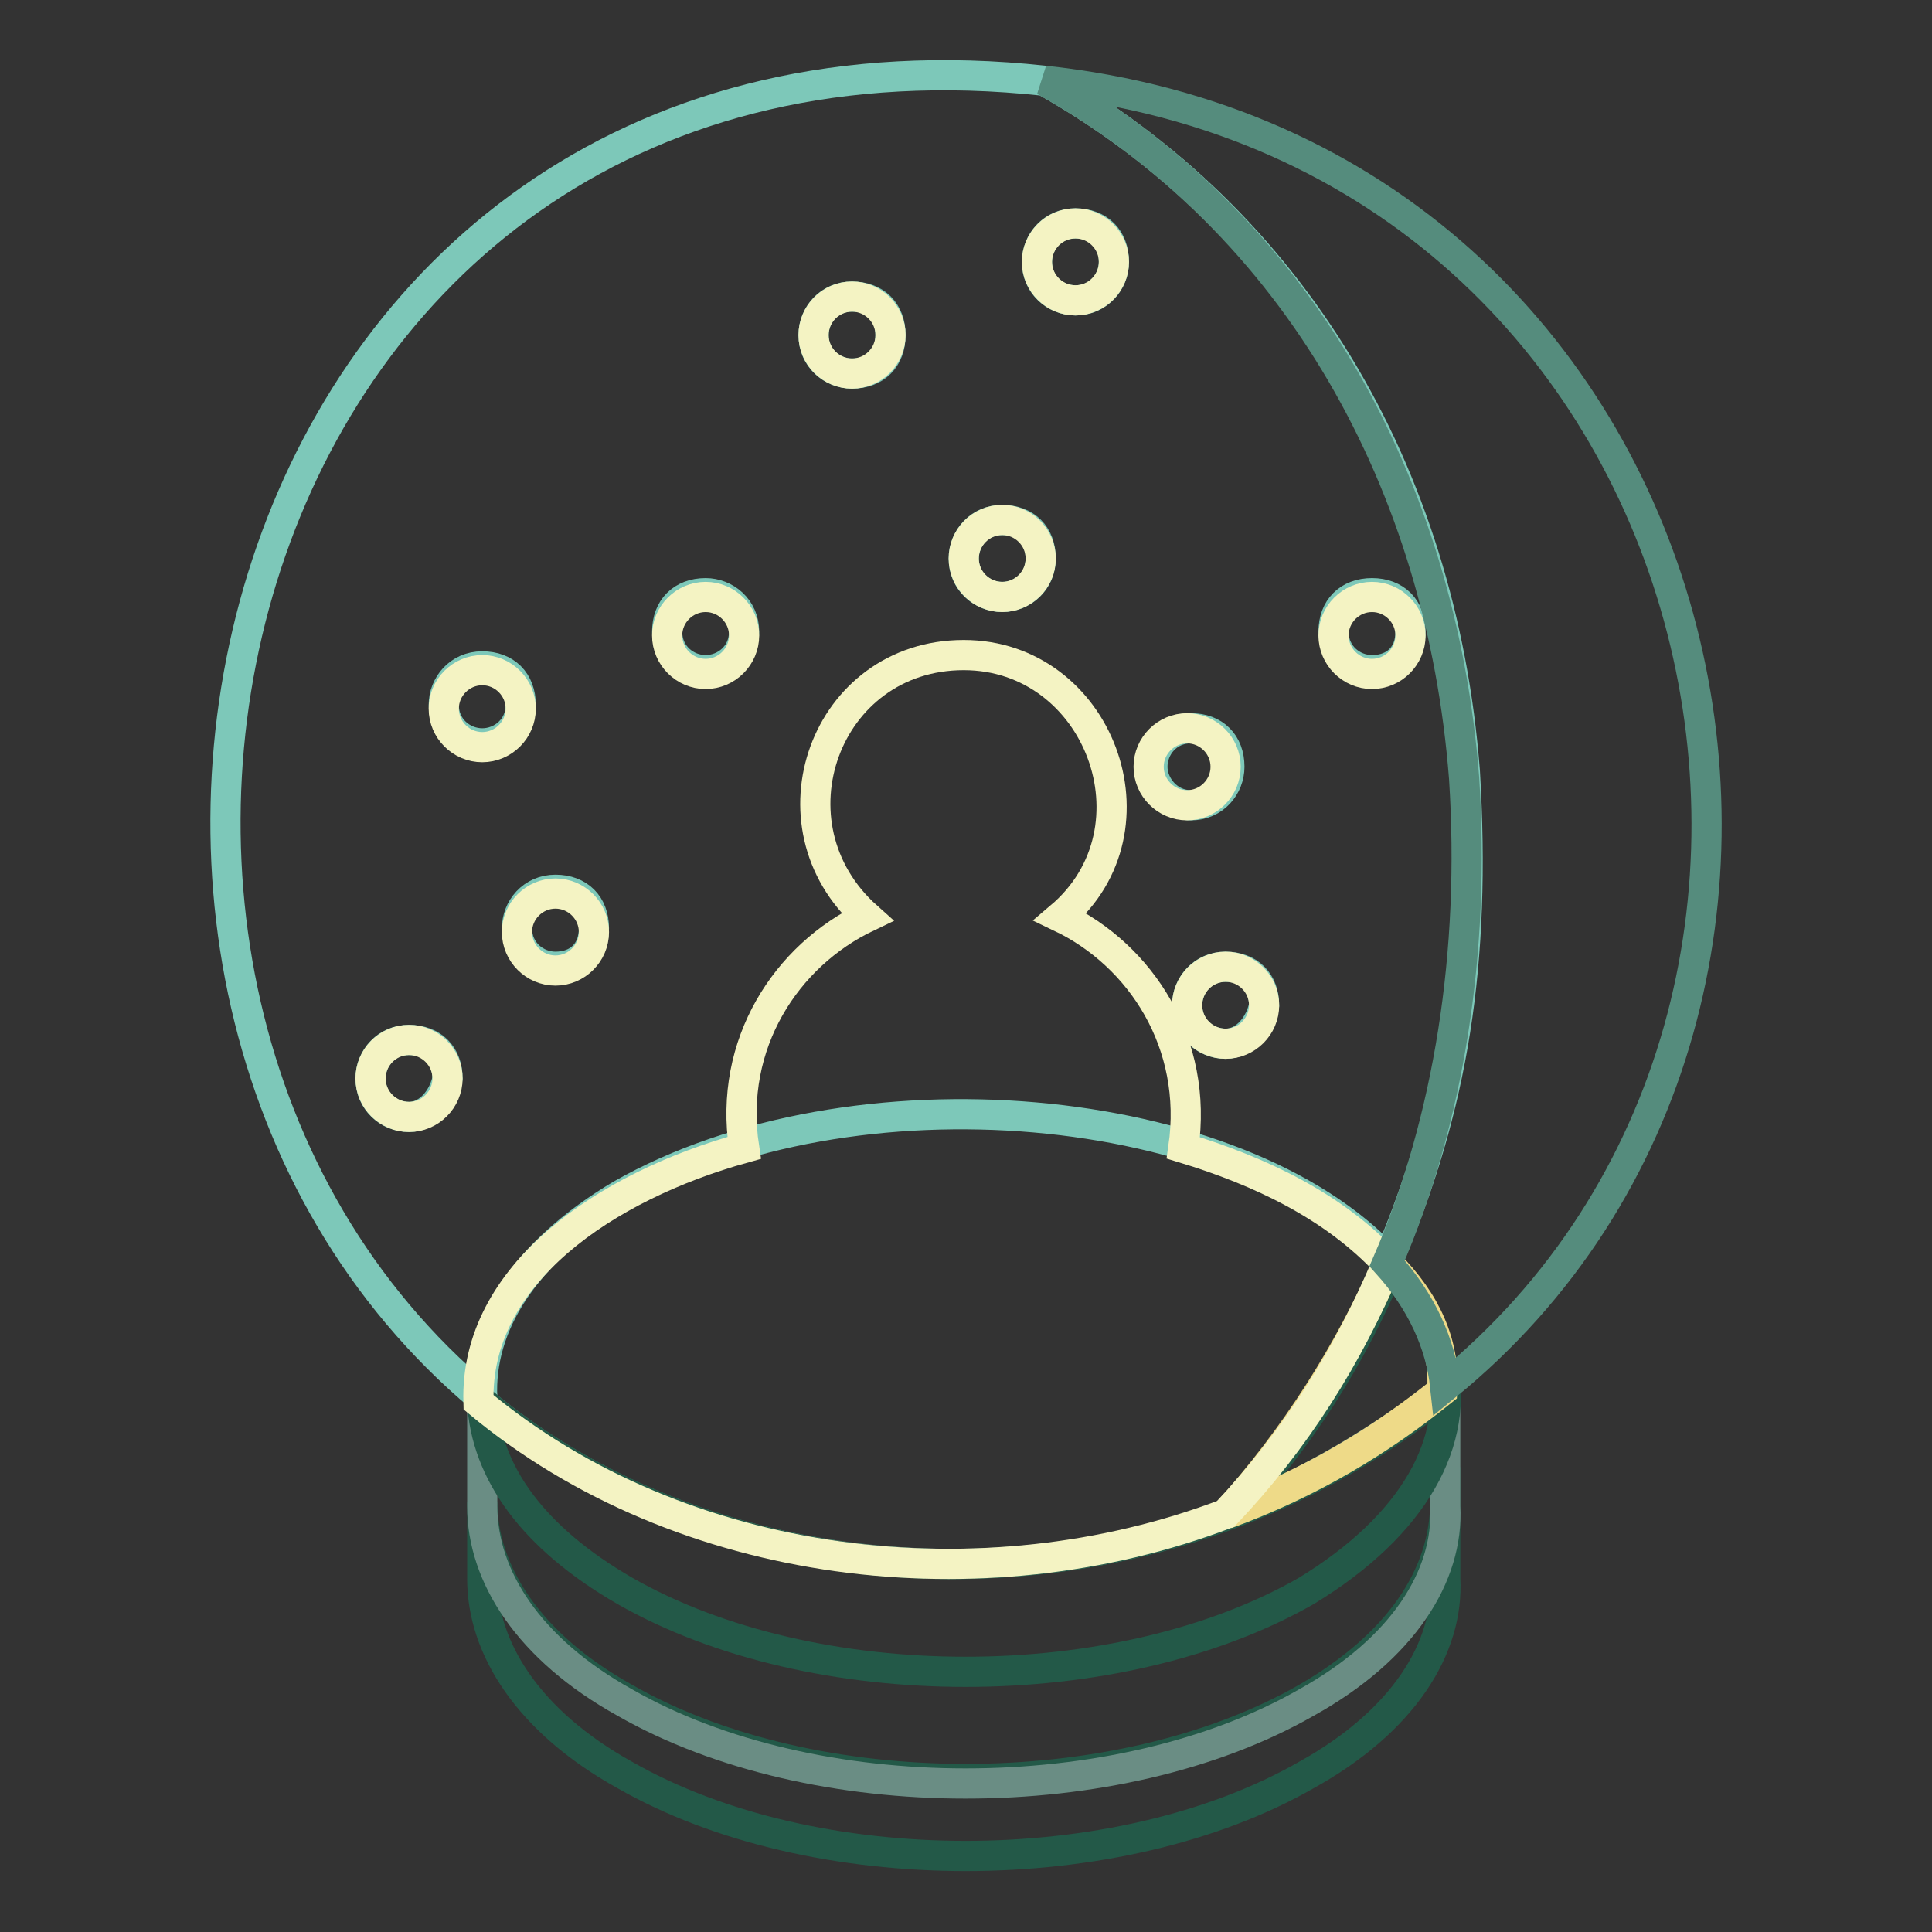 <?xml version="1.0" encoding="utf-8"?>
<!-- Svg Vector Icons : http://www.onlinewebfonts.com/icon -->
<!DOCTYPE svg PUBLIC "-//W3C//DTD SVG 1.1//EN" "http://www.w3.org/Graphics/SVG/1.1/DTD/svg11.dtd">
<svg version="1.1" xmlns="http://www.w3.org/2000/svg" xmlns:xlink="http://www.w3.org/1999/xlink" x="0px" y="0px" viewBox="0 0 256 256" enable-background="new 0 0 256 256" xml:space="preserve">
<rect x="0" y="0" width="256" height="256" fill="#333333" stroke="none"/>
<g> <path stroke-width="4" fill-opacity="0" stroke="#7dc8b9"  d="M138.4,10.7C30.3-1-1.9,130.2,63.9,185.3c-0.5-9.7,5.6-19.4,18.4-27c30.6-17.4,81.7-12.8,101.6,8.7 c8.7-20.4,11.7-39.3,10.2-64.8C191,62.3,171.1,29.1,138.4,10.7L138.4,10.7z M54.2,148c-2.6,0-5.1-2-5.1-5.1c0-2.6,2-5.1,5.1-5.1 c3.1,0,5.1,2,5.1,5.1C58.8,145.5,56.8,148,54.2,148z M63.9,98.5c-2.6,0-5.1-2-5.1-5.1c0-2.6,2-5.1,5.1-5.1c3.1,0,5.1,2,5.1,5.1 C69,96.5,66.5,98.5,63.9,98.5z M73.6,128.1c-2.6,0-5.1-2-5.1-5.1c0-2.6,2-5.1,5.1-5.1s5.1,2,5.1,5.1 C78.7,126.1,76.7,128.1,73.6,128.1z M93.5,88.8c-2.6,0-5.1-2-5.1-5.1c0-3.1,2-5.1,5.1-5.1c2.6,0,5.1,2,5.1,5.1 C98.6,86.8,96.1,88.8,93.5,88.8z M112.9,49.5c-2.6,0-5.1-2-5.1-5.1c0-2.6,2-5.1,5.1-5.1c3.1,0,5.1,2,5.1,5.1 C118,47.5,116,49.5,112.9,49.5z M132.8,79.1c-2.6,0-5.1-2-5.1-5.1c0-2.6,2-5.1,5.1-5.1s5.1,2,5.1,5.1 C137.9,77.1,135.4,79.1,132.8,79.1z M142.5,39.8c-2.6,0-5.1-2-5.1-5.1c0-2.6,2-5.1,5.1-5.1c3.1,0,5.1,2,5.1,5.1 C147.6,37.3,145.6,39.8,142.5,39.8z M152.7,101.6c0-2.6,2-5.1,5.1-5.1c3.1,0,5.1,2,5.1,5.1c0,2.6-2,5.1-5.1,5.1 C154.8,106.7,152.7,104.1,152.7,101.6z M162.4,138.3c-2.6,0-5.1-2-5.1-5.1c0-2.6,2-5.1,5.1-5.1c3.1,0,5.1,2,5.1,5.1 C167,135.8,165,138.3,162.4,138.3z M181.8,88.8c-2.6,0-5.1-2-5.1-5.1c0-3.1,2-5.1,5.1-5.1c3.1,0,5.1,2,5.1,5.1 C186.9,86.8,184.9,88.8,181.8,88.8z"/> <path stroke-width="4" fill-opacity="0" stroke="#f4f3c3"  d="M107.8,44.4c0,2.8,2.3,5.1,5.1,5.1c2.8,0,5.1-2.3,5.1-5.1c0,0,0,0,0,0c0-2.8-2.3-5.1-5.1-5.1 C110.1,39.3,107.8,41.6,107.8,44.4C107.8,44.4,107.8,44.4,107.8,44.4z"/> <path stroke-width="4" fill-opacity="0" stroke="#f4f3c3"  d="M127.7,74c0,2.8,2.3,5.1,5.1,5.1c2.8,0,5.1-2.3,5.1-5.1c0,0,0,0,0,0c0-2.8-2.3-5.1-5.1-5.1 C130,68.9,127.7,71.2,127.7,74C127.7,74,127.7,74,127.7,74z"/> <path stroke-width="4" fill-opacity="0" stroke="#f4f3c3"  d="M88.4,84.2c0,2.8,2.3,5.1,5.1,5.1c2.8,0,5.1-2.3,5.1-5.1c0,0,0,0,0,0c0-2.8-2.3-5.1-5.1-5.1 C90.7,79.1,88.4,81.4,88.4,84.2C88.4,84.2,88.4,84.2,88.4,84.2z"/> <path stroke-width="4" fill-opacity="0" stroke="#f4f3c3"  d="M152.2,101.6c0,2.8,2.3,5.1,5.1,5.1c2.8,0,5.1-2.3,5.1-5.1c0,0,0,0,0,0c0-2.8-2.3-5.1-5.1-5.1 C154.5,96.5,152.2,98.8,152.2,101.6C152.2,101.6,152.2,101.6,152.2,101.6z"/> <path stroke-width="4" fill-opacity="0" stroke="#f4f3c3"  d="M176.7,84.2c0,2.8,2.3,5.1,5.1,5.1c2.8,0,5.1-2.3,5.1-5.1c0,0,0,0,0,0c0-2.8-2.3-5.1-5.1-5.1 C179,79.1,176.7,81.4,176.7,84.2C176.7,84.2,176.7,84.2,176.7,84.2z"/> <path stroke-width="4" fill-opacity="0" stroke="#f4f3c3"  d="M157.3,133.2c0,2.8,2.3,5.1,5.1,5.1c2.8,0,5.1-2.3,5.1-5.1c0,0,0,0,0,0c0-2.8-2.3-5.1-5.1-5.1 C159.6,128.1,157.3,130.4,157.3,133.2C157.3,133.2,157.3,133.2,157.3,133.2z"/> <path stroke-width="4" fill-opacity="0" stroke="#f4f3c3"  d="M49.1,142.9c0,2.8,2.3,5.1,5.1,5.1c2.8,0,5.1-2.3,5.1-5.1c0,0,0,0,0,0c0-2.8-2.3-5.1-5.1-5.1 C51.4,137.8,49.1,140.1,49.1,142.9C49.1,142.9,49.1,142.9,49.1,142.9z"/> <path stroke-width="4" fill-opacity="0" stroke="#f4f3c3"  d="M58.8,93.9c0,2.8,2.3,5.1,5.1,5.1c2.8,0,5.1-2.3,5.1-5.1c0-2.8-2.3-5.1-5.1-5.1 C61.1,88.8,58.8,91.1,58.8,93.9C58.8,93.9,58.8,93.9,58.8,93.9z"/> <path stroke-width="4" fill-opacity="0" stroke="#f4f3c3"  d="M68.5,123.5c0,2.8,2.3,5.1,5.1,5.1c2.8,0,5.1-2.3,5.1-5.1c0,0,0,0,0,0c0-2.8-2.3-5.1-5.1-5.1 C70.8,118.4,68.5,120.7,68.5,123.5C68.5,123.5,68.5,123.5,68.5,123.5z"/> <path stroke-width="4" fill-opacity="0" stroke="#f4f3c3"  d="M137.4,34.7c0,2.8,2.3,5.1,5.1,5.1c2.8,0,5.1-2.3,5.1-5.1c0,0,0,0,0,0c0-2.8-2.3-5.1-5.1-5.1 S137.4,31.9,137.4,34.7C137.4,34.7,137.4,34.7,137.4,34.7z"/> <path stroke-width="4" fill-opacity="0" stroke="#235948"  d="M191.5,199c0,9.7-6.1,18.9-18.4,26c-25,14.3-65.3,14.3-90.3,0c-12.8-7.1-18.9-16.8-18.9-26v10.2 c0,9.2,6.1,18.9,18.9,26c25,14.3,65.3,14.3,90.3,0c12.8-7.1,18.9-16.8,18.4-26v-14.8V199z"/> <path stroke-width="4" fill-opacity="0" stroke="#6a8d84"  d="M162.9,200.6c-32.2,12.2-72,7.7-99-14.8v-0.5v14.3c0,9.2,6.1,18.9,18.9,26c25,14.3,65.3,14.3,90.3,0 c12.8-7.1,18.9-16.8,18.4-26v-15.3C183.3,190.4,173.7,196.5,162.9,200.6z"/> <path stroke-width="4" fill-opacity="0" stroke="#235948"  d="M162.9,200.6C167,196,167,196,162.9,200.6z"/> <path stroke-width="4" fill-opacity="0" stroke="#235948"  d="M191,180.2c0.5,1.5,0.5,2.6,0.5,4.1c-38.8,31.6-94.4,29.1-127.6,1.5c0.5,9.2,6.6,17.9,18.9,25 c25,14.3,65.3,14.3,90.3,0C187.4,202.1,193.6,190.9,191,180.2L191,180.2z"/> <path stroke-width="4" fill-opacity="0" stroke="#235948"  d="M162.9,200.6c9.2-9.7,16.3-20.9,21.4-33.2C178.8,179.1,171.6,190.9,162.9,200.6z"/> <path stroke-width="4" fill-opacity="0" stroke="#eeda88"  d="M183.9,167.4c-5.1,11.7-12.2,23-21.4,33.2c11.2-4.1,20.4-9.7,28.6-16.3C191.5,178.1,189,172.5,183.9,167.4z "/> <path stroke-width="4" fill-opacity="0" stroke="#f4f3c3"  d="M156.8,152.1c2-13.8-5.6-25.5-16.3-30.6c13.8-11.7,5.1-34.7-12.8-34.7c-18.4,0-26.5,22.5-12.8,34.7 c-10.7,5.1-18.4,16.8-16.3,30.6c-18.4,5.1-35.7,16.8-35.2,33.7c27,22.5,66.9,27,99,14.8c9.2-9.7,16.3-20.9,21.4-33.2 C176.7,159.8,167,155.2,156.8,152.1L156.8,152.1z"/> <path stroke-width="4" fill-opacity="0" stroke="#558c7d"  d="M138.4,10.7c33.7,18.9,52.6,53.6,55.6,92.4c1.5,23-2,45.4-10.2,64.3c4.6,5.1,7.1,10.7,7.7,16.3 C254.3,132.7,228.8,20.4,138.4,10.7z"/></g>
</svg>